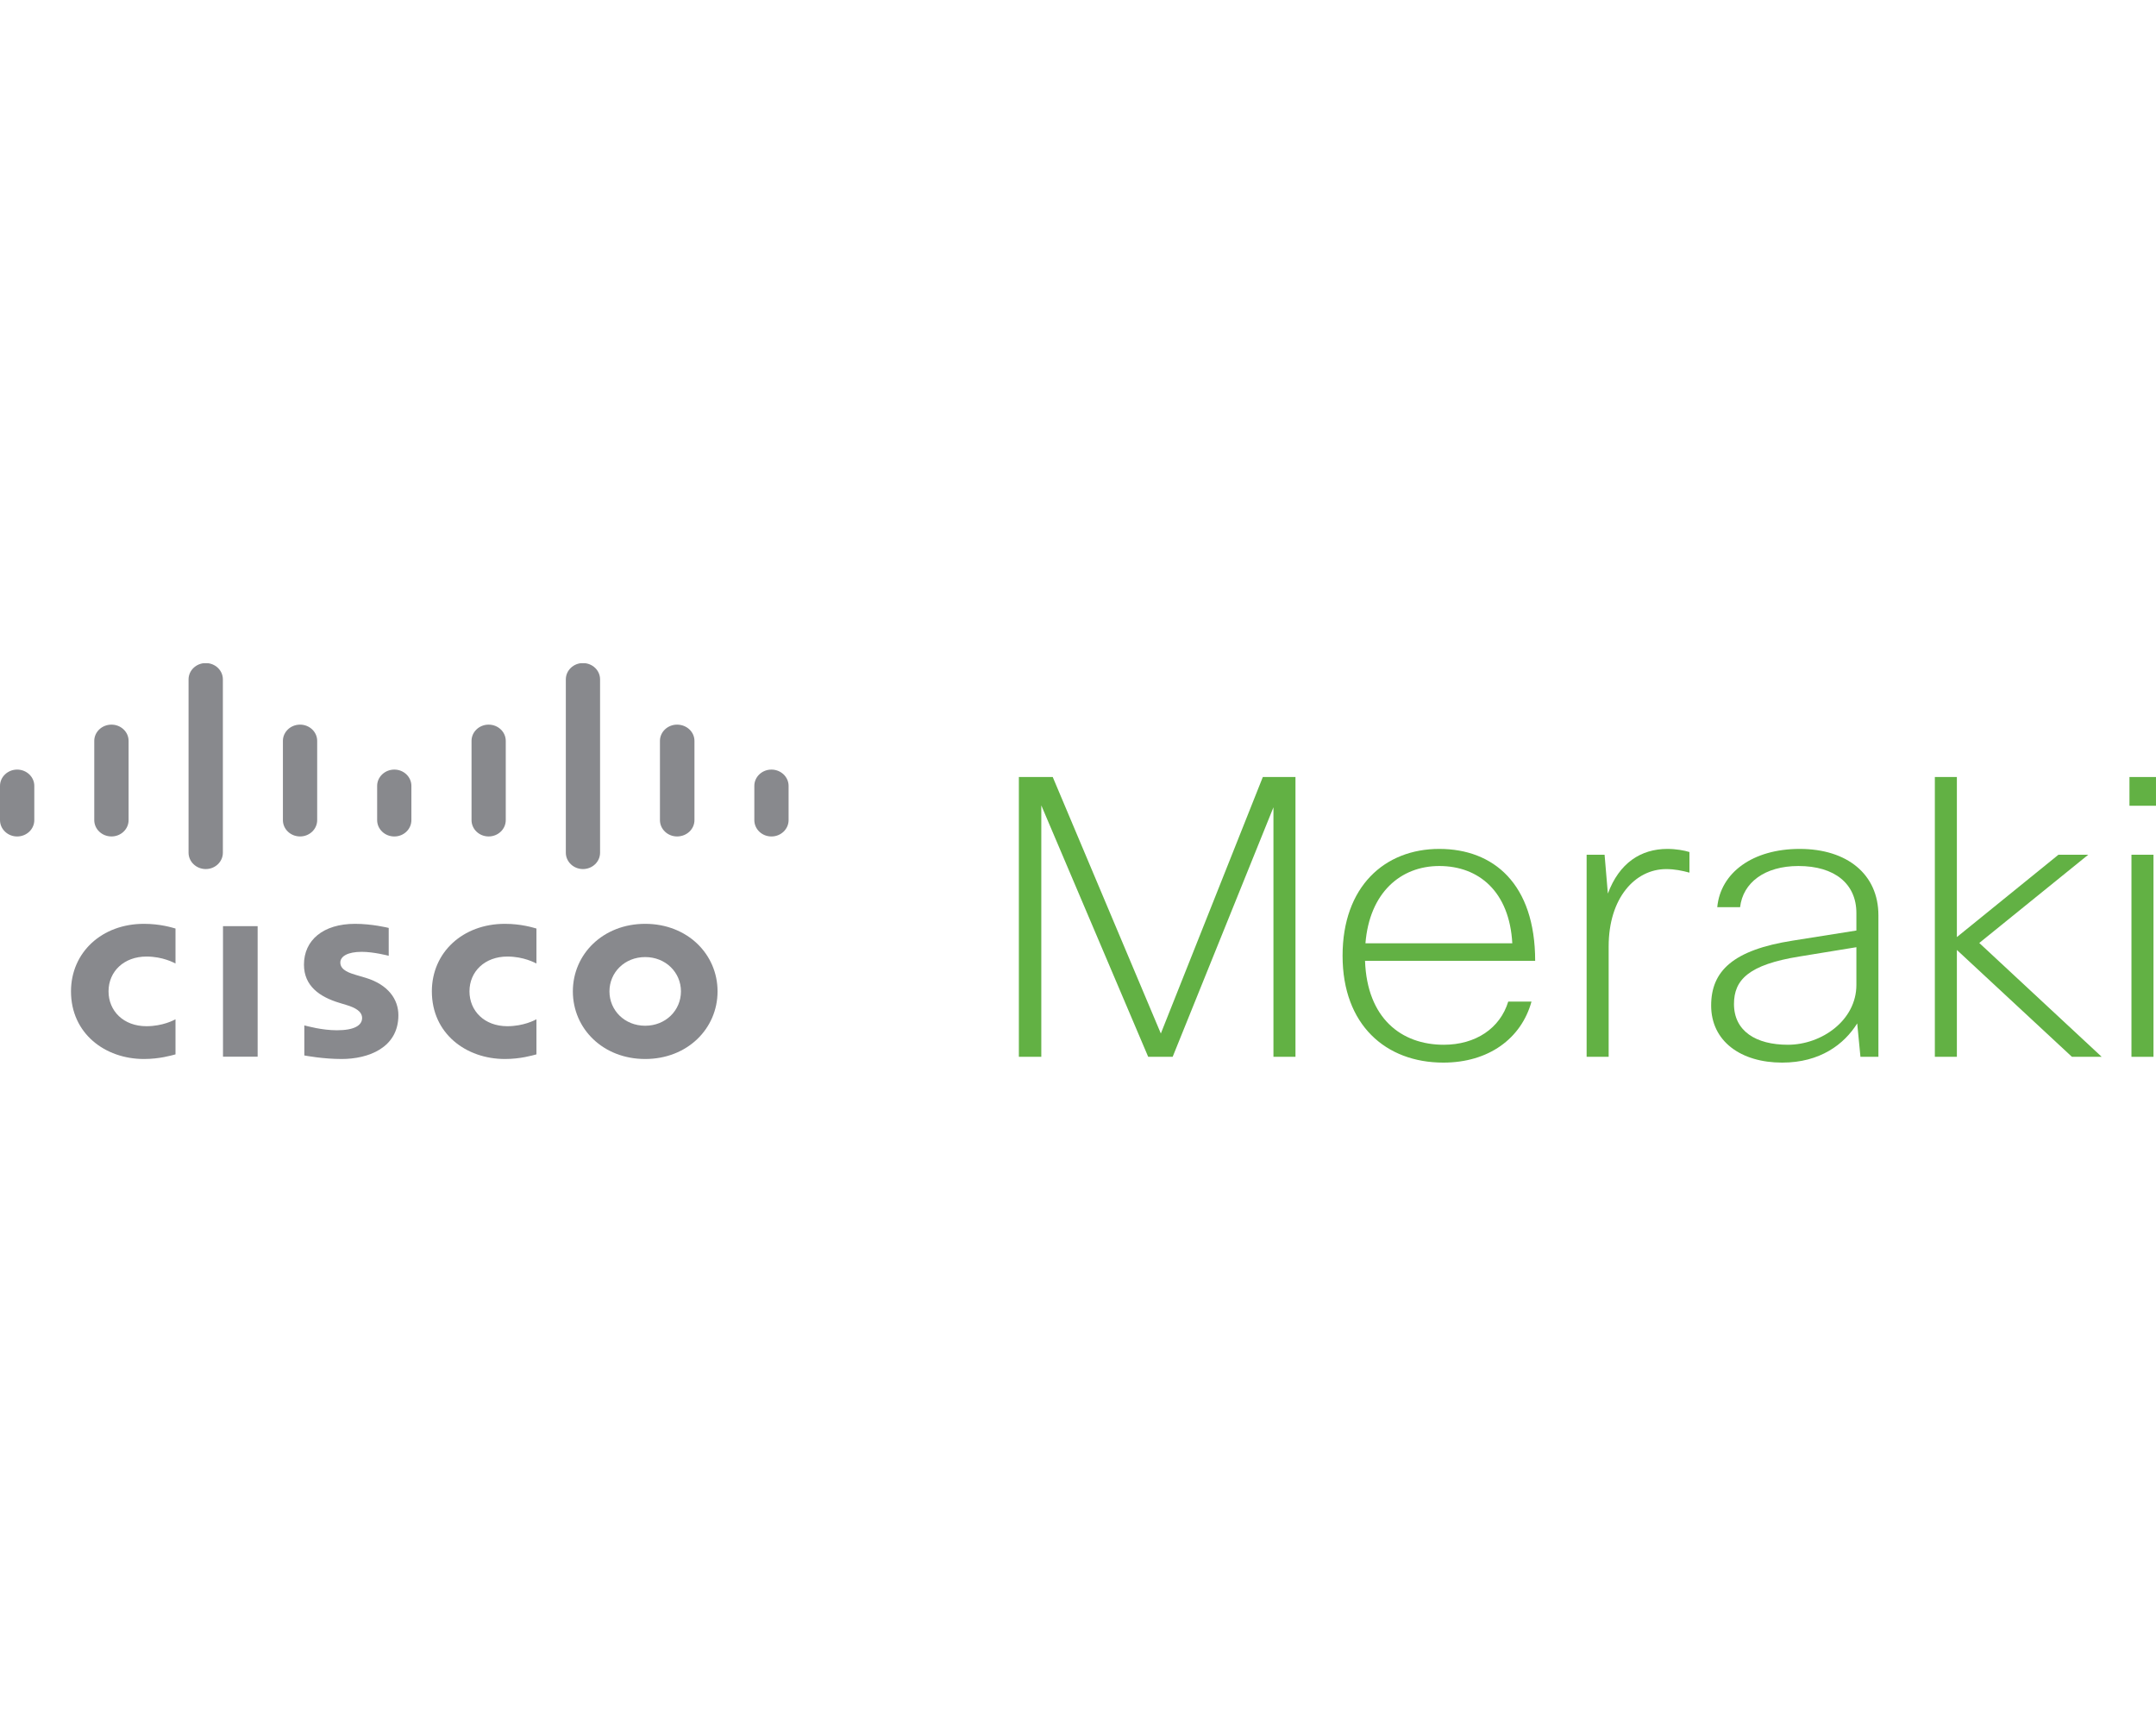 <svg width="1200" height="960" viewBox="0 0 1200 960" fill="none" xmlns="http://www.w3.org/2000/svg">
<g clip-path="url(#clip0_850_106)">
<mask id="mask0_850_106" style="mask-type:luminance" maskUnits="userSpaceOnUse" x="-114" y="191" width="1428" height="578">
<path d="M-113.83 191.912H1313.81V768.461H-113.83V191.912Z" fill="white"/>
</mask>
<g mask="url(#mask0_850_106)">
<path d="M298.579 536.214C297.761 535.855 291.571 532.341 282.376 532.341C269.927 532.341 261.301 540.587 261.301 551.719C261.301 562.531 269.547 571.107 282.376 571.107C291.431 571.107 297.731 567.702 298.579 567.253V586.781C296.153 587.42 289.564 589.356 281.028 589.356C259.344 589.356 240.365 575.16 240.365 551.719C240.365 530.034 257.557 514.131 281.028 514.131C290.044 514.131 296.732 516.227 298.579 516.746V536.214Z" fill="#88898D"/>
<path d="M97.681 536.214C96.902 535.855 90.723 532.341 81.518 532.341C69.038 532.341 60.413 540.587 60.413 551.719C60.413 562.531 68.649 571.107 81.518 571.107C90.563 571.107 96.862 567.702 97.681 567.253V586.781C95.285 587.42 88.706 589.356 80.1 589.356C58.466 589.356 39.517 575.16 39.517 551.719C39.517 530.034 56.689 514.131 80.1 514.131C89.215 514.131 95.854 516.227 97.681 516.746V536.214Z" fill="#88898D"/>
<path d="M359.09 532.63C347.679 532.63 339.213 541.176 339.213 551.719C339.213 562.311 347.679 570.847 359.09 570.847C370.511 570.847 379.007 562.311 379.007 551.719C379.007 541.176 370.511 532.63 359.09 532.63ZM399.383 551.719C399.383 572.504 382.551 589.356 359.09 589.356C335.648 589.356 318.846 572.504 318.846 551.719C318.846 530.983 335.648 514.131 359.09 514.131C382.551 514.131 399.383 530.983 399.383 551.719Z" fill="#88898D"/>
<path d="M216.355 531.921C216.096 531.841 207.979 529.715 201.32 529.715C193.613 529.715 189.42 532.161 189.42 535.685C189.42 540.098 195.06 541.625 198.215 542.604L203.556 544.181C216.036 547.975 221.736 556.131 221.736 564.977C221.736 583.227 204.874 589.356 190.158 589.356C179.905 589.356 170.371 587.549 169.383 587.38V570.657C171.09 571.057 179.147 573.363 187.553 573.363C197.107 573.363 201.54 570.697 201.54 566.544C201.54 562.88 197.736 560.784 192.934 559.336C191.776 558.977 190.049 558.447 188.811 558.078C178.108 554.843 169.183 548.843 169.183 536.843C169.183 523.226 179.855 514.131 197.616 514.131C206.971 514.131 215.796 516.267 216.355 516.417V531.921Z" fill="#88898D"/>
<path d="M19.091 437.357C19.091 432.365 14.818 428.292 9.526 428.292C4.315 428.292 0.002 432.365 0.002 437.357V456.416C0.002 461.447 4.315 465.511 9.526 465.511C14.818 465.511 19.091 461.447 19.091 456.416V437.357Z" fill="#88898D"/>
<path d="M71.574 412.318C71.574 407.327 67.301 403.273 62.05 403.273C56.758 403.273 52.466 407.327 52.466 412.318V456.406C52.466 461.447 56.758 465.501 62.05 465.501C67.301 465.501 71.574 461.447 71.574 456.406V412.318Z" fill="#88898D"/>
<path d="M124.047 378.095C124.047 373.063 119.794 369.01 114.513 369.01C109.262 369.01 104.949 373.063 104.949 378.095V474.546C104.949 479.568 109.262 483.651 114.513 483.651C119.794 483.651 124.047 479.568 124.047 474.546V378.095Z" fill="#88898D"/>
<path d="M176.541 412.318C176.541 407.327 172.268 403.273 167.027 403.273C161.735 403.273 157.462 407.327 157.462 412.318V456.406C157.462 461.447 161.735 465.501 167.027 465.501C172.268 465.501 176.541 461.447 176.541 456.406V412.318Z" fill="#88898D"/>
<path d="M228.974 437.357C228.974 432.365 224.731 428.292 219.48 428.292C214.209 428.292 209.916 432.365 209.916 437.357V456.416C209.916 461.447 214.209 465.511 219.48 465.511C224.731 465.511 228.974 461.447 228.974 456.416V437.357Z" fill="#88898D"/>
<path d="M281.498 412.318C281.498 407.327 277.235 403.273 271.964 403.273C266.712 403.273 262.449 407.327 262.449 412.318V456.406C262.449 461.447 266.712 465.501 271.964 465.501C277.235 465.501 281.498 461.447 281.498 456.406V412.318Z" fill="#88898D"/>
<path d="M333.991 378.095C333.991 373.063 329.758 369.01 324.447 369.01C319.236 369.01 314.933 373.063 314.933 378.095V474.546C314.933 479.568 319.236 483.651 324.447 483.651C329.758 483.651 333.991 479.568 333.991 474.546V378.095Z" fill="#88898D"/>
<path d="M386.524 412.318C386.524 407.327 382.232 403.273 376.84 403.273C371.619 403.273 367.316 407.327 367.316 412.318V456.406C367.316 461.447 371.619 465.501 376.84 465.501C382.232 465.501 386.524 461.447 386.524 456.406V412.318Z" fill="#88898D"/>
<path d="M438.918 437.357C438.918 432.365 434.625 428.292 429.374 428.292C424.103 428.292 419.85 432.365 419.85 437.357V456.416C419.85 461.447 424.103 465.511 429.374 465.511C434.625 465.511 438.918 461.447 438.918 456.416V437.357Z" fill="#88898D"/>
<path d="M143.396 588.069H124.117V515.428H143.396V588.069Z" fill="#88898D"/>
<path d="M639.068 588.138L579.576 448.209V588.138H567.086V432.425H585.935L646.106 575.17L702.872 432.425H721.042V588.138H708.783V449.288L652.685 588.138H639.068Z" fill="#62B144"/>
<path d="M852.406 557.419C846.725 577.975 828.555 591.363 803.346 591.363C771.339 591.363 747.259 570.408 747.259 531.901C747.259 493.405 770.64 472.439 801.08 472.439C831.29 472.439 854.452 491.897 854.452 534.726H759.758C760.897 566.714 779.955 581.429 803.576 581.429C821.297 581.429 834.914 572.324 839.457 557.419H852.406ZM759.988 524.973H841.723C840.146 496.2 823.104 481.954 801.08 481.954C779.516 481.954 762.254 496.849 759.988 524.973Z" fill="#62B144"/>
<path d="M883.095 588.138V475.674H893.088L894.915 497.308C901.265 480.226 913.295 472.439 928.061 472.439C932.823 472.439 937.585 473.298 940.321 474.176V485.638C936.227 484.539 932.144 483.671 927.382 483.671C910.12 483.671 895.355 499.694 895.355 526.71V588.138H883.095Z" fill="#62B144"/>
<path d="M955.805 504.866C957.612 485.637 975.562 472.439 1001.68 472.439C1028.03 472.439 1045.5 486.486 1045.5 509.418V588.138H1035.5L1033.7 569.549C1026.42 581.2 1013.03 591.363 991.915 591.363C968.973 591.363 952.401 579.493 952.401 559.595C952.401 540.347 964.66 528.666 997.806 523.475L1033.24 517.854V508.12C1033.24 491.897 1021.21 481.954 1001 481.954C982.152 481.954 970.101 491.228 968.514 504.866H955.805ZM1033.24 548.124V527.139L1001.45 532.33C973.276 536.873 965.11 545.309 965.11 558.737C965.11 573.862 977.369 581.429 995.09 581.429C1013.94 581.429 1033.24 567.812 1033.24 548.124Z" fill="#62B144"/>
<path d="M1076.91 588.138V432.425H1089.17V521.508L1145.71 475.674H1162.29L1101.64 524.783L1169.77 588.138H1153.21L1089.17 528.667V588.138H1076.91Z" fill="#62B144"/>
<path d="M1185.23 432.425H1199.99V448.419H1185.23V432.425ZM1186.34 475.674H1198.6V588.138H1186.34V475.674Z" fill="#62B144"/>
</g>
</g>
<defs>
<clipPath id="clip0_850_106">
<rect width="1200" height="222.359" fill="white" transform="translate(0 369)"/>
</clipPath>
</defs>
</svg>
